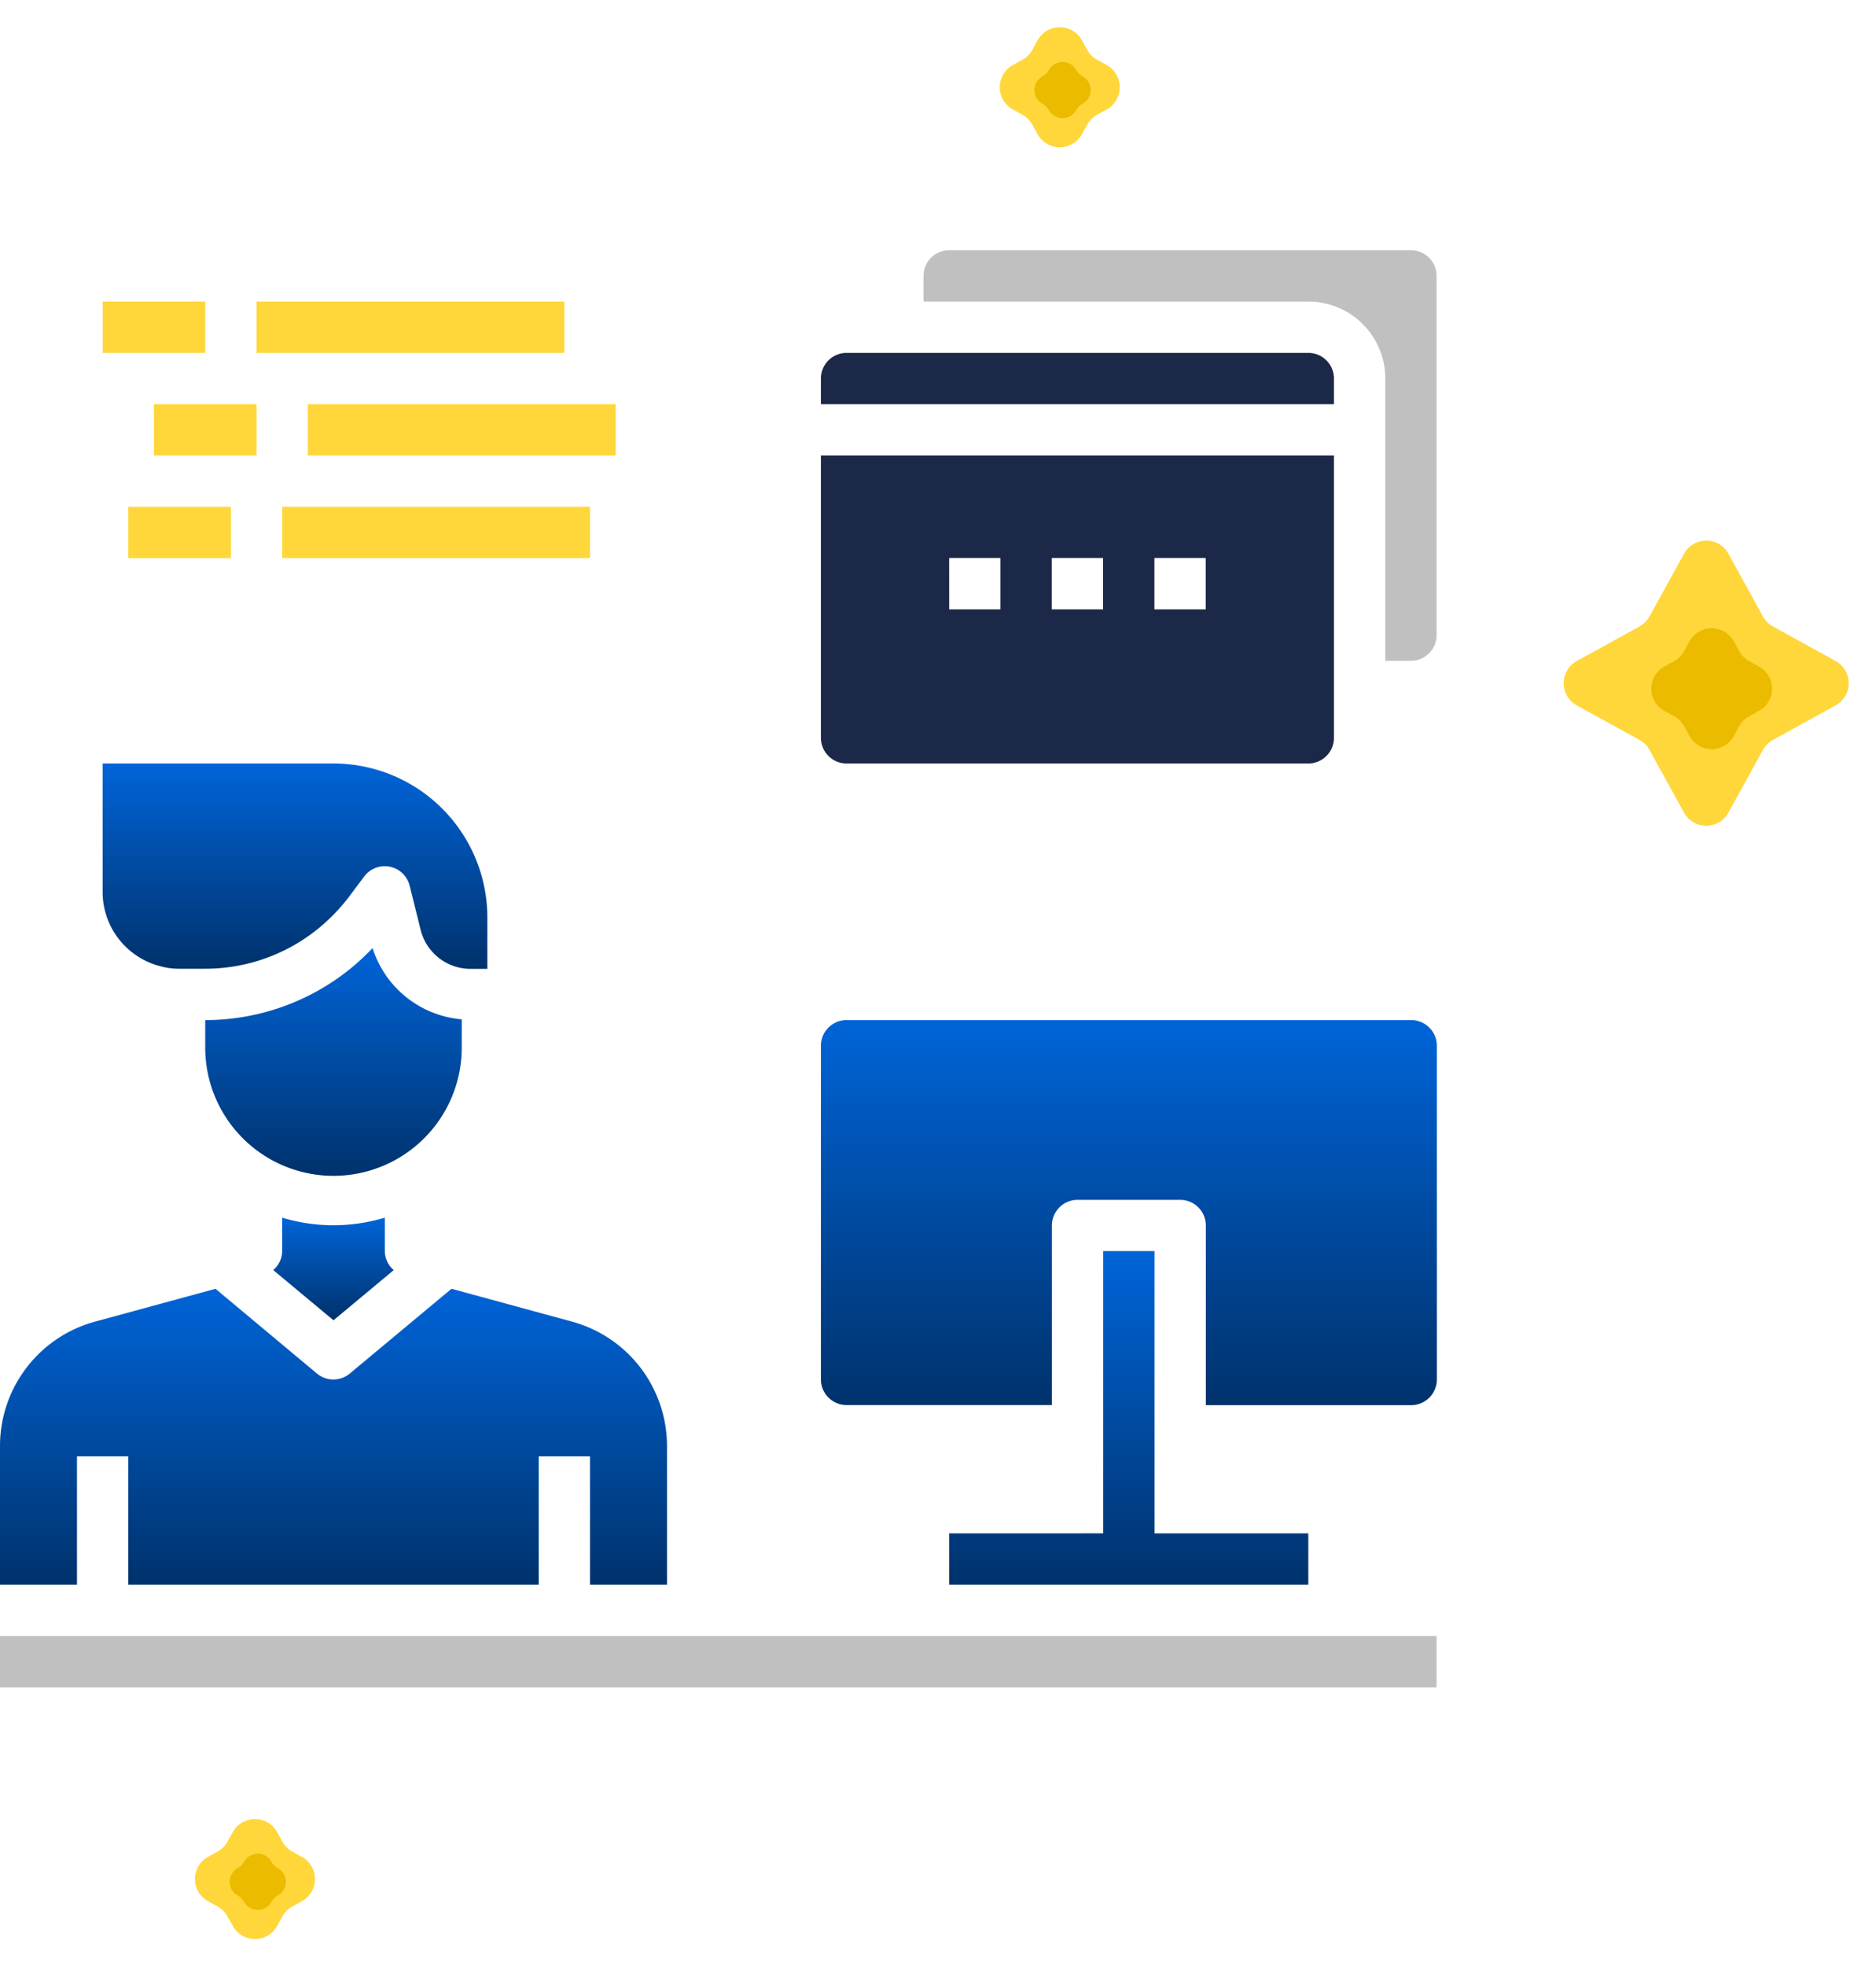 <svg xmlns="http://www.w3.org/2000/svg" xmlns:xlink="http://www.w3.org/1999/xlink" width="74" height="77.533" viewBox="0 0 74 77.533">
  <defs>
    <linearGradient id="linear-gradient" x1="0.5" x2="0.5" y2="1" gradientUnits="objectBoundingBox">
      <stop offset="0" stop-color="#0064d8"/>
      <stop offset="1" stop-color="#00326c"/>
    </linearGradient>
  </defs>
  <g id="programme-management" transform="translate(-586 -1651.133)">
    <g id="Group_7598" data-name="Group 7598" transform="translate(187.665 1285.468)">
      <g id="Group_80" data-name="Group 80" transform="translate(458.941 385.908)">
        <path id="Polygon_1" data-name="Polygon 1" d="M5.821,1.592a1,1,0,0,1,1.752,0L8.934,4.065a1,1,0,0,0,.394.394L11.8,5.821a1,1,0,0,1,0,1.752L9.328,8.934a1,1,0,0,0-.394.394L7.573,11.8a1,1,0,0,1-1.752,0L4.459,9.328a1,1,0,0,0-.394-.394L1.592,7.573a1,1,0,0,1,0-1.752L4.065,4.459a1,1,0,0,0,.394-.394Z" fill="#ffd73b"/>
        <path id="Polygon_2" data-name="Polygon 2" d="M2.58,1.592a1,1,0,0,1,1.752,0l.211.384a1,1,0,0,0,.394.394l.384.211a1,1,0,0,1,0,1.752l-.384.211a1,1,0,0,0-.394.394l-.211.384a1,1,0,0,1-1.752,0l-.211-.384a1,1,0,0,0-.394-.394l-.384-.211a1,1,0,0,1,0-1.752l.384-.211a1,1,0,0,0,.394-.394Z" transform="translate(3.456 3.456)" fill="#ebbb00"/>
      </g>
      <g id="Group_81" data-name="Group 81" transform="translate(404.951 436.317)">
        <path id="Polygon_1-2" data-name="Polygon 1" d="M2.565,1.592a1,1,0,0,1,1.752,0l.206.373a1,1,0,0,0,.394.394l.373.206a1,1,0,0,1,0,1.752l-.373.206a1,1,0,0,0-.394.394l-.206.373a1,1,0,0,1-1.752,0l-.206-.373a1,1,0,0,0-.394-.394l-.373-.206a1,1,0,0,1,0-1.752l.373-.206a1,1,0,0,0,.394-.394Z" transform="translate(0)" fill="#ffd73b"/>
        <path id="Polygon_2-2" data-name="Polygon 2" d="M1.232.988a.621.621,0,0,1,1.087,0h0a.621.621,0,0,0,.244.244h0a.621.621,0,0,1,0,1.087h0a.621.621,0,0,0-.244.244h0a.621.621,0,0,1-1.087,0h0A.621.621,0,0,0,.988,2.32h0a.621.621,0,0,1,0-1.087h0A.621.621,0,0,0,1.232.988Z" transform="translate(1.776 1.776)" fill="#ebbb00"/>
      </g>
      <g id="Group_82" data-name="Group 82" transform="translate(436.697 365.665)">
        <path id="Polygon_1-3" data-name="Polygon 1" d="M2.565,1.592a1,1,0,0,1,1.752,0l.206.373a1,1,0,0,0,.394.394l.373.206a1,1,0,0,1,0,1.752l-.373.206a1,1,0,0,0-.394.394l-.206.373a1,1,0,0,1-1.752,0l-.206-.373a1,1,0,0,0-.394-.394l-.373-.206a1,1,0,0,1,0-1.752l.373-.206a1,1,0,0,0,.394-.394Z" transform="translate(0 0)" fill="#ffd73b"/>
        <path id="Polygon_2-3" data-name="Polygon 2" d="M1.232.988a.621.621,0,0,1,1.087,0h0a.621.621,0,0,0,.244.244h0a.621.621,0,0,1,0,1.087h0a.621.621,0,0,0-.244.244h0a.621.621,0,0,1-1.087,0h0A.621.621,0,0,0,.988,2.32h0a.621.621,0,0,1,0-1.087h0A.621.621,0,0,0,1.232.988Z" transform="translate(1.776 1.776)" fill="#ebbb00"/>
      </g>
    </g>
    <g id="programmer" transform="translate(586 1661)">
      <path id="Path_28581" data-name="Path 28581" d="M74.119,221.4v-1.04a4.048,4.048,0,0,1-3.518-2.811,9.506,9.506,0,0,1-.9.834A9.1,9.1,0,0,1,64,220.39V221.4a5.06,5.06,0,1,0,10.119,0Zm0,0" transform="translate(-55.905 -190.033)" fill="url(#linear-gradient)"/>
      <path id="Path_28582" data-name="Path 28582" d="M0,432H56.667v2.024H0Zm0,0" transform="translate(0 -377.357)" fill="silver"/>
      <path id="Path_28583" data-name="Path 28583" d="M87.584,301.9a7.041,7.041,0,0,1-2.024-.3v1.315a1,1,0,0,1-.353.752l2.377,1.98,2.377-1.979a1,1,0,0,1-.353-.753V301.6A7.041,7.041,0,0,1,87.584,301.9Zm0,0" transform="translate(-74.429 -263.453)" fill="url(#linear-gradient)"/>
      <path id="Path_28584" data-name="Path 28584" d="M41.107,160H32v5.06a3.022,3.022,0,0,0,2.274,2.934,2.721,2.721,0,0,0,.762.1h1.012a7.066,7.066,0,0,0,4.424-1.556,7.412,7.412,0,0,0,1.243-1.277l.607-.81a1.012,1.012,0,0,1,.809-.4.963.963,0,0,1,.2.02,1.013,1.013,0,0,1,.78.748l.435,1.751a2.031,2.031,0,0,0,1.962,1.529h.668v-2.024A6.077,6.077,0,0,0,41.107,160Zm0,0" transform="translate(-27.952 -139.762)" fill="url(#linear-gradient)"/>
      <path id="Path_28585" data-name="Path 28585" d="M0,335.436H3.036v-5.06H5.06v5.06H21.25v-5.06h2.024v5.06H26.31v-5.484a5.086,5.086,0,0,0-3.73-4.884l-4.77-1.3L13.8,327.109a1.013,1.013,0,0,1-1.3,0L8.5,323.769l-4.773,1.3A5.084,5.084,0,0,0,0,329.951Zm0,0" transform="translate(0 -282.817)" fill="url(#linear-gradient)"/>
      <path id="Path_28586" data-name="Path 28586" d="M307.226,16.19a1.012,1.012,0,0,0,1.012-1.012V1.012A1.012,1.012,0,0,0,307.226,0H289.012A1.012,1.012,0,0,0,288,1.012V2.024h15.179a3.036,3.036,0,0,1,3.036,3.036V16.19Zm0,0" transform="translate(-251.571)" fill="silver"/>
      <path id="Path_28587" data-name="Path 28587" d="M256,33.012v1.012h20.238V33.012A1.012,1.012,0,0,0,275.226,32H257.012A1.012,1.012,0,0,0,256,33.012Zm0,0" transform="translate(-223.619 -27.952)" fill="#1c2848"/>
      <path id="Path_28588" data-name="Path 28588" d="M257.012,76.143h18.214a1.012,1.012,0,0,0,1.012-1.012V64H256V75.131A1.012,1.012,0,0,0,257.012,76.143Zm12.143-8.1h2.024v2.024h-2.024Zm-4.048,0h2.024v2.024h-2.024Zm-4.048,0h2.024v2.024H261.06Zm0,0" transform="translate(-223.619 -55.905)" fill="#1c2848"/>
      <path id="Path_28589" data-name="Path 28589" d="M32,16h4.048v2.024H32Zm0,0" transform="translate(-27.952 -13.976)" fill="#ffd73b"/>
      <path id="Path_28590" data-name="Path 28590" d="M80,16H92.143v2.024H80Zm0,0" transform="translate(-69.881 -13.976)" fill="#ffd73b"/>
      <path id="Path_28591" data-name="Path 28591" d="M40,80h4.048v2.024H40Zm0,0" transform="translate(-34.94 -69.881)" fill="#ffd73b"/>
      <path id="Path_28592" data-name="Path 28592" d="M88,80h12.143v2.024H88Zm0,0" transform="translate(-76.869 -69.881)" fill="#ffd73b"/>
      <path id="Path_28593" data-name="Path 28593" d="M48,48h4.048v2.024H48Zm0,0" transform="translate(-41.929 -41.929)" fill="#ffd73b"/>
      <path id="Path_28594" data-name="Path 28594" d="M96,48h12.143v2.024H96Zm0,0" transform="translate(-83.857 -41.929)" fill="#ffd73b"/>
      <path id="Path_28595" data-name="Path 28595" d="M304.1,312h-2.024v11.131H296v2.024h14.167v-2.024H304.1Zm0,0" transform="translate(-258.56 -272.536)" fill="url(#linear-gradient)"/>
      <path id="Path_28596" data-name="Path 28596" d="M279.274,240H257.012A1.012,1.012,0,0,0,256,241.012v13.155a1.012,1.012,0,0,0,1.012,1.012h8.1V248.1a1.012,1.012,0,0,1,1.012-1.012h4.048a1.012,1.012,0,0,1,1.012,1.012v7.083h8.1a1.012,1.012,0,0,0,1.012-1.012V241.012A1.012,1.012,0,0,0,279.274,240Zm0,0" transform="translate(-223.619 -209.643)" fill="url(#linear-gradient)"/>
    </g>
  </g>
</svg>
